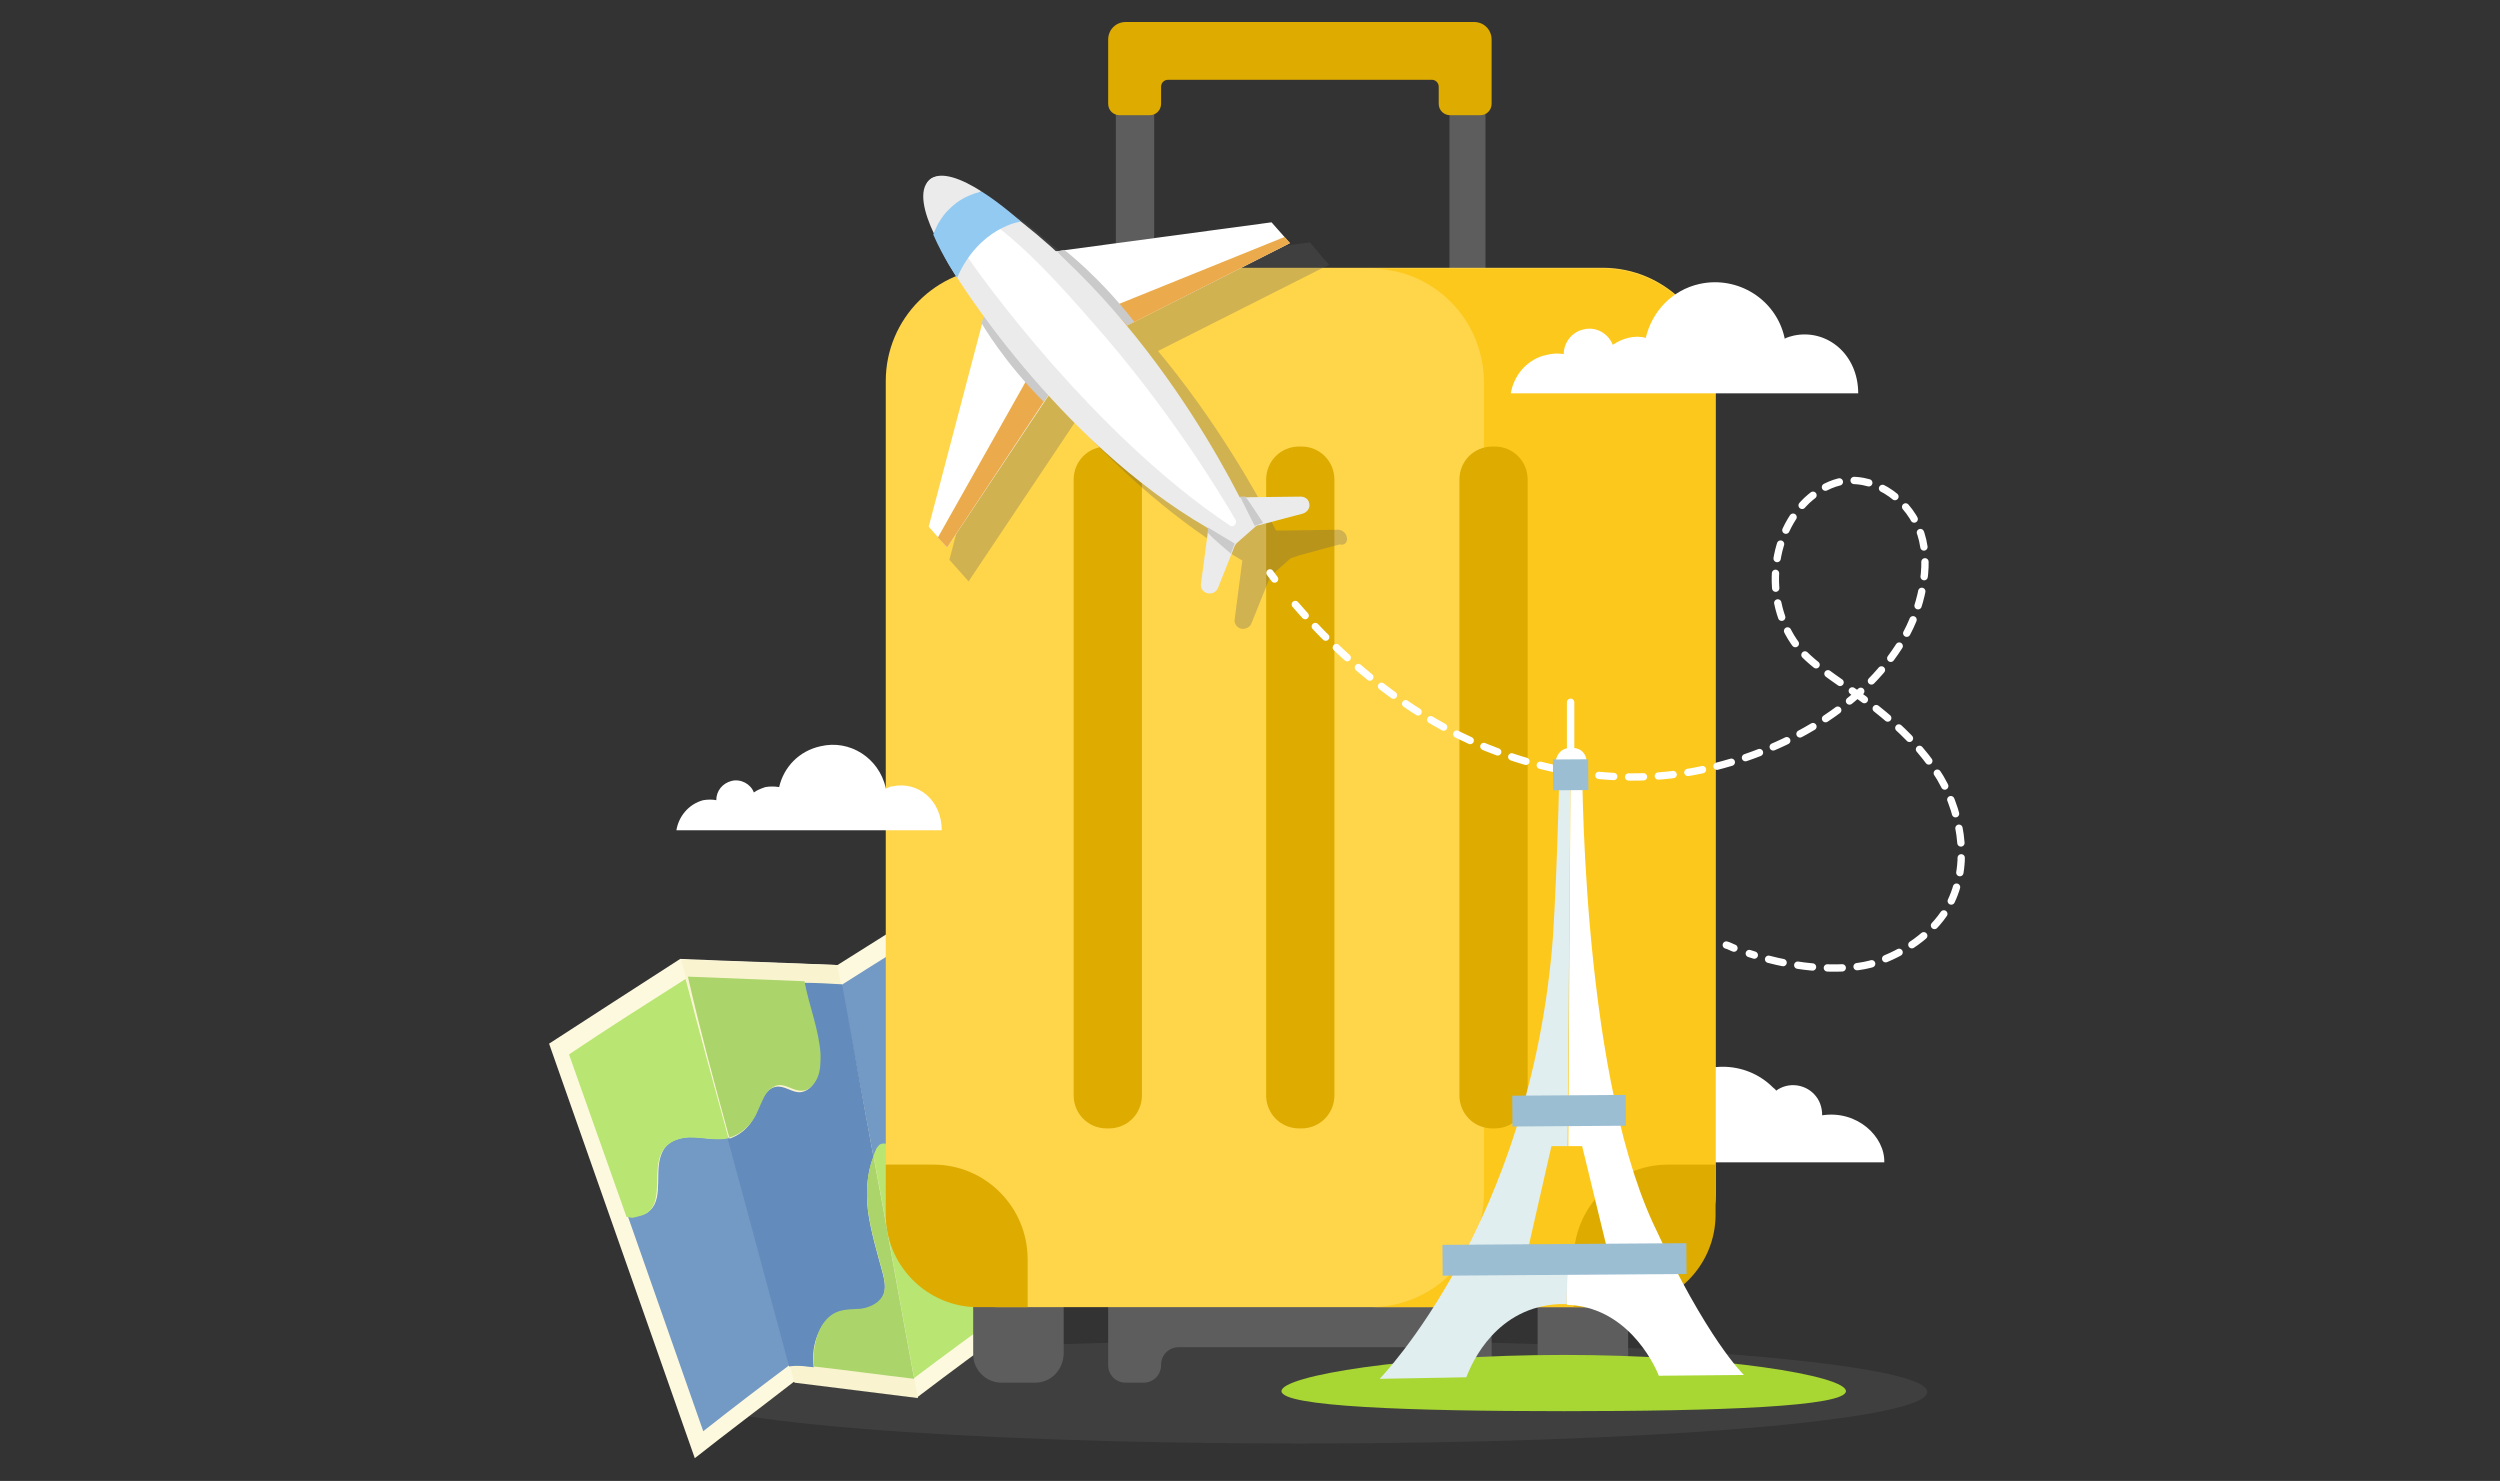 <svg width="341" height="202" viewBox="0 0 341 202" fill="none" xmlns="http://www.w3.org/2000/svg">
<rect x="0" y="0" width="341" height="202" fill="#333333" stroke="none"/>
<g clip-path="url(#clip0_1467_58624)">
<path d="M248.543 152.128C248.543 151.077 248.229 150.026 247.392 149.186C246.032 147.819 243.836 147.609 242.267 148.765C242.162 148.555 241.953 148.45 241.848 148.345C238.082 144.561 231.911 144.561 228.04 148.345C226.68 149.711 225.843 151.287 225.425 152.969C224.693 152.654 223.96 152.444 223.124 152.444C220.09 152.444 217.579 154.966 217.579 158.013C217.579 158.224 217.579 158.329 217.579 158.539H257.016C257.121 155.071 253.355 151.393 248.543 152.128Z" fill="white"/>
<g opacity="0.29">
<path d="M262.874 189.857C262.874 193.745 224.588 196.898 177.41 196.898C130.232 196.898 91.946 193.745 91.946 189.857C91.946 185.968 130.232 182.815 177.41 182.815C224.588 182.815 262.874 185.968 262.874 189.857Z" fill="#5D5D5D"/>
</g>
<path d="M114.228 131.635C107.324 131.32 100.001 131.11 92.783 130.794C86.716 134.683 80.753 138.571 74.895 142.355C81.486 161.166 88.18 180.083 94.771 198.895C99.164 195.427 103.662 192.064 108.265 188.491C114.018 189.121 119.667 189.857 125.107 190.593C129.814 187.019 134.626 183.446 139.647 179.873C137.45 159.8 135.358 139.727 133.162 119.654C126.78 123.753 120.399 127.747 114.228 131.635Z" fill="#FDF9DF"/>
<path d="M92.888 130.899L114.228 131.635L125.211 190.698L108.37 188.596L92.888 130.899Z" fill="#F9F4CF"/>
<path d="M119.144 157.803C119.249 157.593 119.353 157.278 119.458 157.068C119.563 156.752 119.772 156.542 119.981 156.332C120.713 155.806 121.655 156.437 122.282 157.173C124.897 160.01 126.048 164.319 128.35 167.577C128.559 167.892 128.977 168.313 129.291 168.208C129.5 168.208 129.709 167.997 129.814 167.892C130.232 167.367 130.337 166.526 130.442 165.895C130.651 165.16 130.965 164.424 131.592 164.319C131.802 164.319 132.115 164.319 132.325 164.109C132.429 164.004 132.534 163.794 132.534 163.583C132.952 161.166 133.894 158.959 135.149 157.068C133.998 146.033 132.743 134.893 131.592 123.858C125.839 127.431 120.19 130.899 114.751 134.367C116.215 142.039 117.68 149.921 119.144 157.803Z" fill="#7399C5"/>
<path d="M99.478 155.176H99.373C97.804 155.596 96.131 155.176 94.561 155.071C92.992 155.071 91.109 155.491 90.377 157.068C89.122 159.485 90.586 163.268 88.704 165.055C88.076 165.685 87.239 165.895 86.402 165.79C86.088 165.79 85.879 165.79 85.565 165.685C89.017 175.564 92.469 185.338 95.921 195.217C99.792 192.169 103.767 189.121 107.847 186.073C105.022 175.774 102.198 165.475 99.478 155.176Z" fill="#7399C5"/>
<path d="M107.847 186.073C108.893 186.178 109.939 186.283 110.985 186.389C109.939 186.389 108.893 186.178 107.847 186.073Z" fill="#638BBB"/>
<path d="M110.985 186.494C110.776 184.813 110.985 183.131 111.717 181.66C112.135 180.714 112.763 179.873 113.6 179.348C114.751 178.612 116.215 178.822 117.47 178.612C118.83 178.507 120.295 177.771 120.609 176.3C120.818 175.459 120.609 174.513 120.399 173.673C119.667 170.94 118.83 168.208 118.412 165.37C118.098 162.848 118.203 160.116 119.144 157.803C117.68 149.921 116.32 142.144 114.855 134.262C113.077 134.157 111.299 134.052 109.52 134.052C110.148 137.415 111.612 140.673 111.717 144.036C111.822 145.087 111.717 146.243 111.299 147.189C110.88 148.135 110.148 148.87 109.206 148.976C108.056 149.081 107.01 148.03 105.859 148.24C105.022 148.345 104.395 149.081 103.976 149.921C103.558 150.762 103.244 151.603 102.825 152.444C102.093 153.915 100.733 154.966 99.269 155.386C102.093 165.685 104.813 175.985 107.637 186.389C108.893 186.179 109.939 186.389 110.985 186.494Z" fill="#638BBB"/>
<path d="M88.599 165.16C90.377 163.373 89.017 159.59 90.273 157.172C91.109 155.596 92.888 155.071 94.457 155.176C96.026 155.176 97.7 155.596 99.269 155.281H99.373C97.386 148.029 95.398 140.778 93.515 133.526C88.076 136.994 82.741 140.357 77.615 143.826C80.23 151.182 82.846 158.644 85.461 166C85.775 166 85.984 166.105 86.297 166.105C87.134 165.895 87.971 165.79 88.599 165.16Z" fill="#B9E573"/>
<path d="M99.478 155.176C100.943 154.756 102.198 153.705 103.035 152.233C103.453 151.393 103.767 150.552 104.185 149.711C104.604 148.87 105.231 148.24 106.068 148.03C107.219 147.819 108.265 148.87 109.416 148.765C110.357 148.765 111.089 147.925 111.508 146.979C111.926 146.033 111.926 144.877 111.926 143.826C111.717 140.463 110.357 137.205 109.729 133.842C104.499 133.632 99.269 133.422 93.829 133.211C95.503 140.568 97.49 147.925 99.478 155.176Z" fill="#ABD46B"/>
<path d="M132.534 163.373C132.534 163.583 132.429 163.793 132.325 163.899C132.115 164.109 131.906 164.004 131.592 164.109C130.965 164.214 130.651 164.95 130.442 165.685C130.233 166.421 130.128 167.156 129.814 167.682C129.709 167.892 129.5 167.997 129.291 167.997C128.873 167.997 128.559 167.682 128.35 167.367C126.048 164.109 124.898 159.8 122.282 156.962C121.655 156.227 120.713 155.701 119.981 156.122C119.772 156.332 119.563 156.542 119.458 156.857C119.353 157.067 119.249 157.383 119.144 157.593C121.027 167.682 122.805 177.876 124.688 187.965C128.873 184.812 133.162 181.659 137.555 178.507C136.823 171.255 135.986 163.899 135.254 156.647C133.894 158.749 132.952 160.956 132.534 163.373Z" fill="#B9E573"/>
<path d="M124.688 188.175C120.19 187.545 115.692 187.019 110.985 186.494C115.587 187.019 120.19 187.545 124.688 188.175Z" fill="#B9E573"/>
<path d="M118.412 165.265C118.83 168.103 119.667 170.835 120.399 173.567C120.609 174.408 120.818 175.354 120.609 176.195C120.19 177.666 118.726 178.297 117.47 178.507C116.111 178.612 114.751 178.507 113.6 179.242C112.763 179.768 112.135 180.609 111.717 181.555C111.089 183.026 110.88 184.707 110.985 186.389C115.692 186.914 120.19 187.545 124.688 188.07C122.805 177.981 121.027 167.787 119.144 157.698C118.203 160.01 118.098 162.743 118.412 165.265Z" fill="#ABD46B"/>
<path d="M157.43 9.411H152.2V42.725H157.43V9.411Z" fill="#5D5D5D"/>
<path d="M202.621 9.411H197.704V42.725H202.621V9.411Z" fill="#5D5D5D"/>
<path d="M177.41 175.879H153.56C152.2 175.879 151.154 176.93 151.154 178.297V186.179C151.154 187.545 152.2 188.596 153.56 188.596H155.966C157.326 188.596 158.372 187.545 158.372 186.179C158.372 184.812 159.418 183.761 160.778 183.761H177.306H193.834C195.193 183.761 196.24 184.812 196.24 186.179C196.24 187.545 197.286 188.596 198.646 188.596H201.051C202.411 188.596 203.457 187.545 203.457 186.179V178.297C203.457 176.93 202.411 175.879 201.051 175.879H177.41Z" fill="#5D5D5D"/>
<path d="M177.41 3H153.56C152.2 3 151.154 4.051 151.154 5.417V14.14C151.154 15.086 151.886 15.716 152.723 15.716H156.803C157.744 15.716 158.372 14.981 158.372 14.14V11.828C158.372 11.302 158.79 10.882 159.313 10.882H177.306H195.298C195.821 10.882 196.24 11.302 196.24 11.828V14.14C196.24 15.086 196.972 15.716 197.809 15.716H201.888C202.83 15.716 203.457 14.981 203.457 14.14V5.417C203.457 4.051 202.411 3 201.051 3H177.41Z" fill="#DEAB00"/>
<path d="M141.216 188.596H136.614C134.521 188.596 132.743 186.914 132.743 184.707V177.351C132.743 175.249 134.417 173.462 136.614 173.462H141.216C143.308 173.462 145.087 175.144 145.087 177.351V184.707C144.982 186.914 143.308 188.596 141.216 188.596Z" fill="#5D5D5D"/>
<path d="M218.207 188.596H213.604C211.512 188.596 209.734 186.914 209.734 184.707V177.351C209.734 175.249 211.408 173.462 213.604 173.462H218.207C220.299 173.462 222.078 175.144 222.078 177.351V184.707C222.078 186.914 220.404 188.596 218.207 188.596Z" fill="#5D5D5D"/>
<path d="M218.625 178.296H136.195C127.722 178.296 120.818 171.36 120.818 162.848V51.974C120.818 43.461 127.722 36.525 136.195 36.525H218.625C227.099 36.525 234.003 43.461 234.003 51.974V162.848C234.003 171.36 227.099 178.296 218.625 178.296Z" fill="#FFD54A"/>
<path d="M218.521 36.63H186.93C195.507 36.63 202.411 43.566 202.411 52.184V162.742C202.411 171.36 195.507 178.296 186.93 178.296H218.521C227.099 178.296 234.003 171.36 234.003 162.742V52.079C234.003 43.566 227.099 36.63 218.521 36.63Z" fill="#FCC81C"/>
<path d="M140.17 178.296H133.371C126.467 178.296 120.818 172.621 120.818 165.685V158.854H127.304C134.417 158.854 140.17 164.634 140.17 171.781V178.296Z" fill="#DEAB00"/>
<path d="M214.65 178.296H221.45C228.354 178.296 234.003 172.621 234.003 165.685V158.854H227.517C220.404 158.854 214.65 164.634 214.65 171.781V178.296Z" fill="#DEAB00"/>
<path d="M151.259 153.915H150.945C148.434 153.915 146.447 151.918 146.447 149.396V65.426C146.447 62.904 148.434 60.907 150.945 60.907H151.259C153.769 60.907 155.757 62.904 155.757 65.426V149.396C155.757 151.918 153.769 153.915 151.259 153.915Z" fill="#DEAB00"/>
<path d="M177.515 153.915H177.201C174.691 153.915 172.703 151.918 172.703 149.396V65.426C172.703 62.904 174.691 60.907 177.201 60.907H177.515C180.025 60.907 182.013 62.904 182.013 65.426V149.396C182.013 151.918 180.025 153.915 177.515 153.915Z" fill="#DEAB00"/>
<path d="M203.876 153.915H203.562C201.052 153.915 199.064 151.918 199.064 149.396V65.426C199.064 62.904 201.052 60.907 203.562 60.907H203.876C206.386 60.907 208.374 62.904 208.374 65.426V149.396C208.374 151.918 206.386 153.915 203.876 153.915Z" fill="#DEAB00"/>
<path d="M251.786 189.752C251.786 191.854 234.526 192.484 213.291 192.484C192.055 192.484 174.795 191.854 174.795 189.752C174.795 187.65 192.055 184.812 213.291 184.812C234.63 184.812 251.786 187.65 251.786 189.752Z" fill="#A8D633"/>
<path d="M210.989 48.401C211.826 48.19 212.558 48.19 213.29 48.295C213.29 46.719 214.441 45.248 216.01 44.932C217.684 44.512 219.358 45.458 219.985 47.034C220.613 46.614 221.241 46.299 222.077 46.088C222.914 45.878 223.751 45.878 224.483 46.088C225.32 42.515 228.04 39.573 231.806 38.732C237.036 37.576 242.267 40.834 243.417 46.088V46.194C243.836 45.983 244.254 45.878 244.673 45.773C249.171 44.827 253.46 48.295 253.46 53.655H206.073C206.491 51.133 208.374 48.926 210.989 48.401Z" fill="white"/>
<path d="M95.921 109.145C96.549 109.04 97.177 109.04 97.7 109.145C97.7 107.884 98.537 106.833 99.792 106.518C101.047 106.202 102.407 106.938 102.825 108.094C103.244 107.779 103.767 107.569 104.395 107.358C105.022 107.253 105.65 107.253 106.277 107.358C106.905 104.626 108.997 102.419 111.926 101.788C115.901 100.843 119.876 103.365 120.818 107.463V107.569C121.132 107.463 121.445 107.253 121.759 107.253C125.211 106.518 128.454 109.145 128.454 113.244H92.26C92.574 111.352 93.934 109.67 95.921 109.145Z" fill="white"/>
<g opacity="0.29">
<path d="M183.687 73.203C183.582 72.677 183.059 72.257 182.536 72.257L174.795 72.362H174.063C171.343 67.107 165.903 57.438 157.953 47.875L181.281 36.104L180.444 35.159L178.666 33.057L148.957 37.05L148.12 37.155H147.911C146.237 35.684 144.564 34.213 142.785 32.846C142.785 32.846 140.17 30.429 137.137 28.538C134.835 27.171 132.429 26.015 130.755 26.436C130.651 26.436 130.546 26.436 130.442 26.541H130.337C130.128 26.646 129.919 26.751 129.709 26.856C129.709 26.856 129.709 26.856 129.605 26.856L129.5 26.961C128.14 28.433 128.977 31.585 130.232 34.528C131.697 37.786 133.684 40.728 133.684 40.728C134.626 42.2 135.881 44.092 137.45 46.193L137.137 47.244L129.5 76.355L132.115 79.298L146.656 57.544C152.828 64.27 160.569 71.311 169.46 76.46L169.355 77.196L168.414 84.448C168.309 84.973 168.623 85.499 169.146 85.709C169.774 85.919 170.506 85.604 170.715 84.973L172.703 80.034L173.226 78.772C173.331 78.667 173.331 78.562 173.435 78.457L176.05 76.145L177.306 75.725L182.745 74.254C183.477 74.464 183.896 73.833 183.687 73.203Z" fill="#5D5D5D"/>
</g>
<path d="M164.962 70.996L163.811 79.613C163.707 80.139 164.021 80.664 164.544 80.874C165.171 81.085 165.799 80.874 166.113 80.244L168.414 74.464C168.519 74.254 168.623 74.148 168.728 74.043L171.238 71.837C171.343 71.731 171.552 71.626 171.761 71.626L177.724 70.05C178.352 69.84 178.77 69.209 178.561 68.579C178.456 68.053 177.933 67.738 177.41 67.738L168.728 67.843C168.414 67.843 168.205 67.948 167.996 68.158L165.276 70.26C165.067 70.47 164.962 70.68 164.962 70.996Z" fill="#EBEBEB"/>
<path d="M134.94 40.413L126.676 71.836L129.186 74.674L145.4 50.397L150.003 46.298L175.946 33.162L173.435 30.324L141.425 34.633L134.94 40.413Z" fill="white"/>
<path d="M151.572 41.884L175.213 32.321L175.946 33.162L153.769 44.407L142.994 53.865L129.186 74.674L127.931 73.307L140.484 51.028L151.572 41.884Z" fill="#EBAB4C"/>
<path d="M145.191 34.107C145.191 34.107 149.899 37.681 154.71 43.881L153.769 44.407L144.145 34.318L145.191 34.107Z" fill="#CACACA"/>
<path d="M133.894 44.092C133.894 44.092 136.823 49.241 142.367 54.811L142.994 53.865L134.207 43.041L133.894 44.092Z" fill="#CACACA"/>
<path d="M168.519 74.043L171.029 71.836C171.029 71.836 159.418 45.037 137.45 28.853C120.818 16.662 126.676 31.06 129.396 35.999C132.22 40.834 147.493 63.744 168.519 74.043Z" fill="#EBEBEB"/>
<path d="M143.622 49.767C137.346 42.62 132.743 36.315 131.279 34.003C127.931 28.643 128.036 24.965 135.358 30.429C140.066 33.898 144.459 38.732 148.957 43.881C159.209 55.442 166.322 67.107 168.519 70.891C168.623 71.101 168.623 71.416 168.414 71.626C168.205 71.836 167.891 71.836 167.682 71.626C158.058 65.216 149.376 56.282 143.622 49.767Z" fill="white"/>
<path d="M169.146 67.738L171.134 71.731L172.284 71.311C172.284 71.311 170.506 68.579 169.878 67.738H169.146Z" fill="#CACACA"/>
<path d="M164.753 71.941L168.414 74.148L167.891 75.515C167.891 75.515 165.485 73.518 164.753 72.677V71.941Z" fill="#CACACA"/>
<path d="M133.894 26.121C131.279 24.439 128.245 23.178 126.78 24.544C125.211 25.91 126.048 29.063 127.408 31.901C127.722 30.745 129.291 27.172 133.894 26.121Z" fill="#EBEBEB"/>
<path d="M133.894 26.121C129.291 27.172 127.722 30.745 127.303 32.006C128.663 35.159 130.546 37.891 130.546 37.891C133.58 30.955 139.229 30.219 139.229 30.219C139.229 30.219 136.718 27.907 133.894 26.121Z" fill="#93CAF2"/>
<path d="M173.226 78.142C173.435 78.457 173.644 78.668 173.854 78.983" stroke="white" stroke-miterlimit="10" stroke-linecap="round"/>
<path d="M176.678 82.451C182.954 89.703 190.382 95.903 198.855 100.212C209.002 105.257 220.822 107.358 231.911 105.046C242.999 102.734 254.819 96.323 260.154 86.234C262.247 82.241 263.502 76.251 261.724 72.047C259.945 67.738 255.238 64.69 250.844 65.741C249.171 66.162 247.706 67.108 246.451 68.263C240.907 73.623 240.697 83.607 246.032 89.177C247.602 90.754 249.484 92.015 251.263 93.276C256.389 96.744 261.41 100.737 264.653 106.097C267.791 111.457 268.732 118.603 265.594 123.963C263.397 127.536 259.736 129.954 255.761 131.32C252.309 132.476 245.405 132.371 238.605 130.059" stroke="white" stroke-miterlimit="10" stroke-linecap="round" stroke-dasharray="2.03 2.03"/>
<path d="M236.513 129.323C236.199 129.218 235.885 129.008 235.467 128.903" stroke="white" stroke-miterlimit="10" stroke-linecap="round"/>
<path d="M214.232 104.416V95.798" stroke="white" stroke-width="1.013" stroke-miterlimit="10" stroke-linecap="round"/>
<path d="M213.918 156.332H215.801L219.149 170.099L213.814 170.204L213.709 177.981C221.764 178.191 225.53 185.758 226.262 187.65L237.873 187.545C237.873 187.545 232.852 182.815 225.425 166.736C215.487 144.981 215.801 102.839 215.801 102.839H214.232L213.918 156.332Z" fill="white"/>
<path d="M208.479 170.099L211.617 156.332H213.814L214.232 102.734H212.767C212.767 102.734 212.454 117.972 211.826 127.746C208.897 166.841 188.185 188.07 188.185 188.07L200.005 187.86C200.842 185.653 204.19 178.296 212.663 177.876C213.081 177.876 213.395 177.876 213.709 177.876L213.814 170.099H208.479Z" fill="#E1EEF0"/>
<path d="M230.016 169.567L196.751 169.799L196.78 174.003L230.045 173.771L230.016 169.567Z" fill="#9CBED2"/>
<path d="M221.753 149.345L206.271 149.454L206.3 153.657L221.782 153.549L221.753 149.345Z" fill="#9CBED2"/>
<path d="M212.14 104.416C212.14 104.416 212.035 101.999 214.337 101.999C216.743 101.999 216.429 104.416 216.429 104.416" fill="white"/>
<path d="M216.627 103.561L211.815 103.594L211.844 107.798L216.656 107.765L216.627 103.561Z" fill="#9CBED2"/>
</g>
<defs>
<clipPath id="clip0_1467_58624">
<rect width="193" height="196" fill="white" transform="translate(75 3)"/>
</clipPath>
</defs>
</svg>
